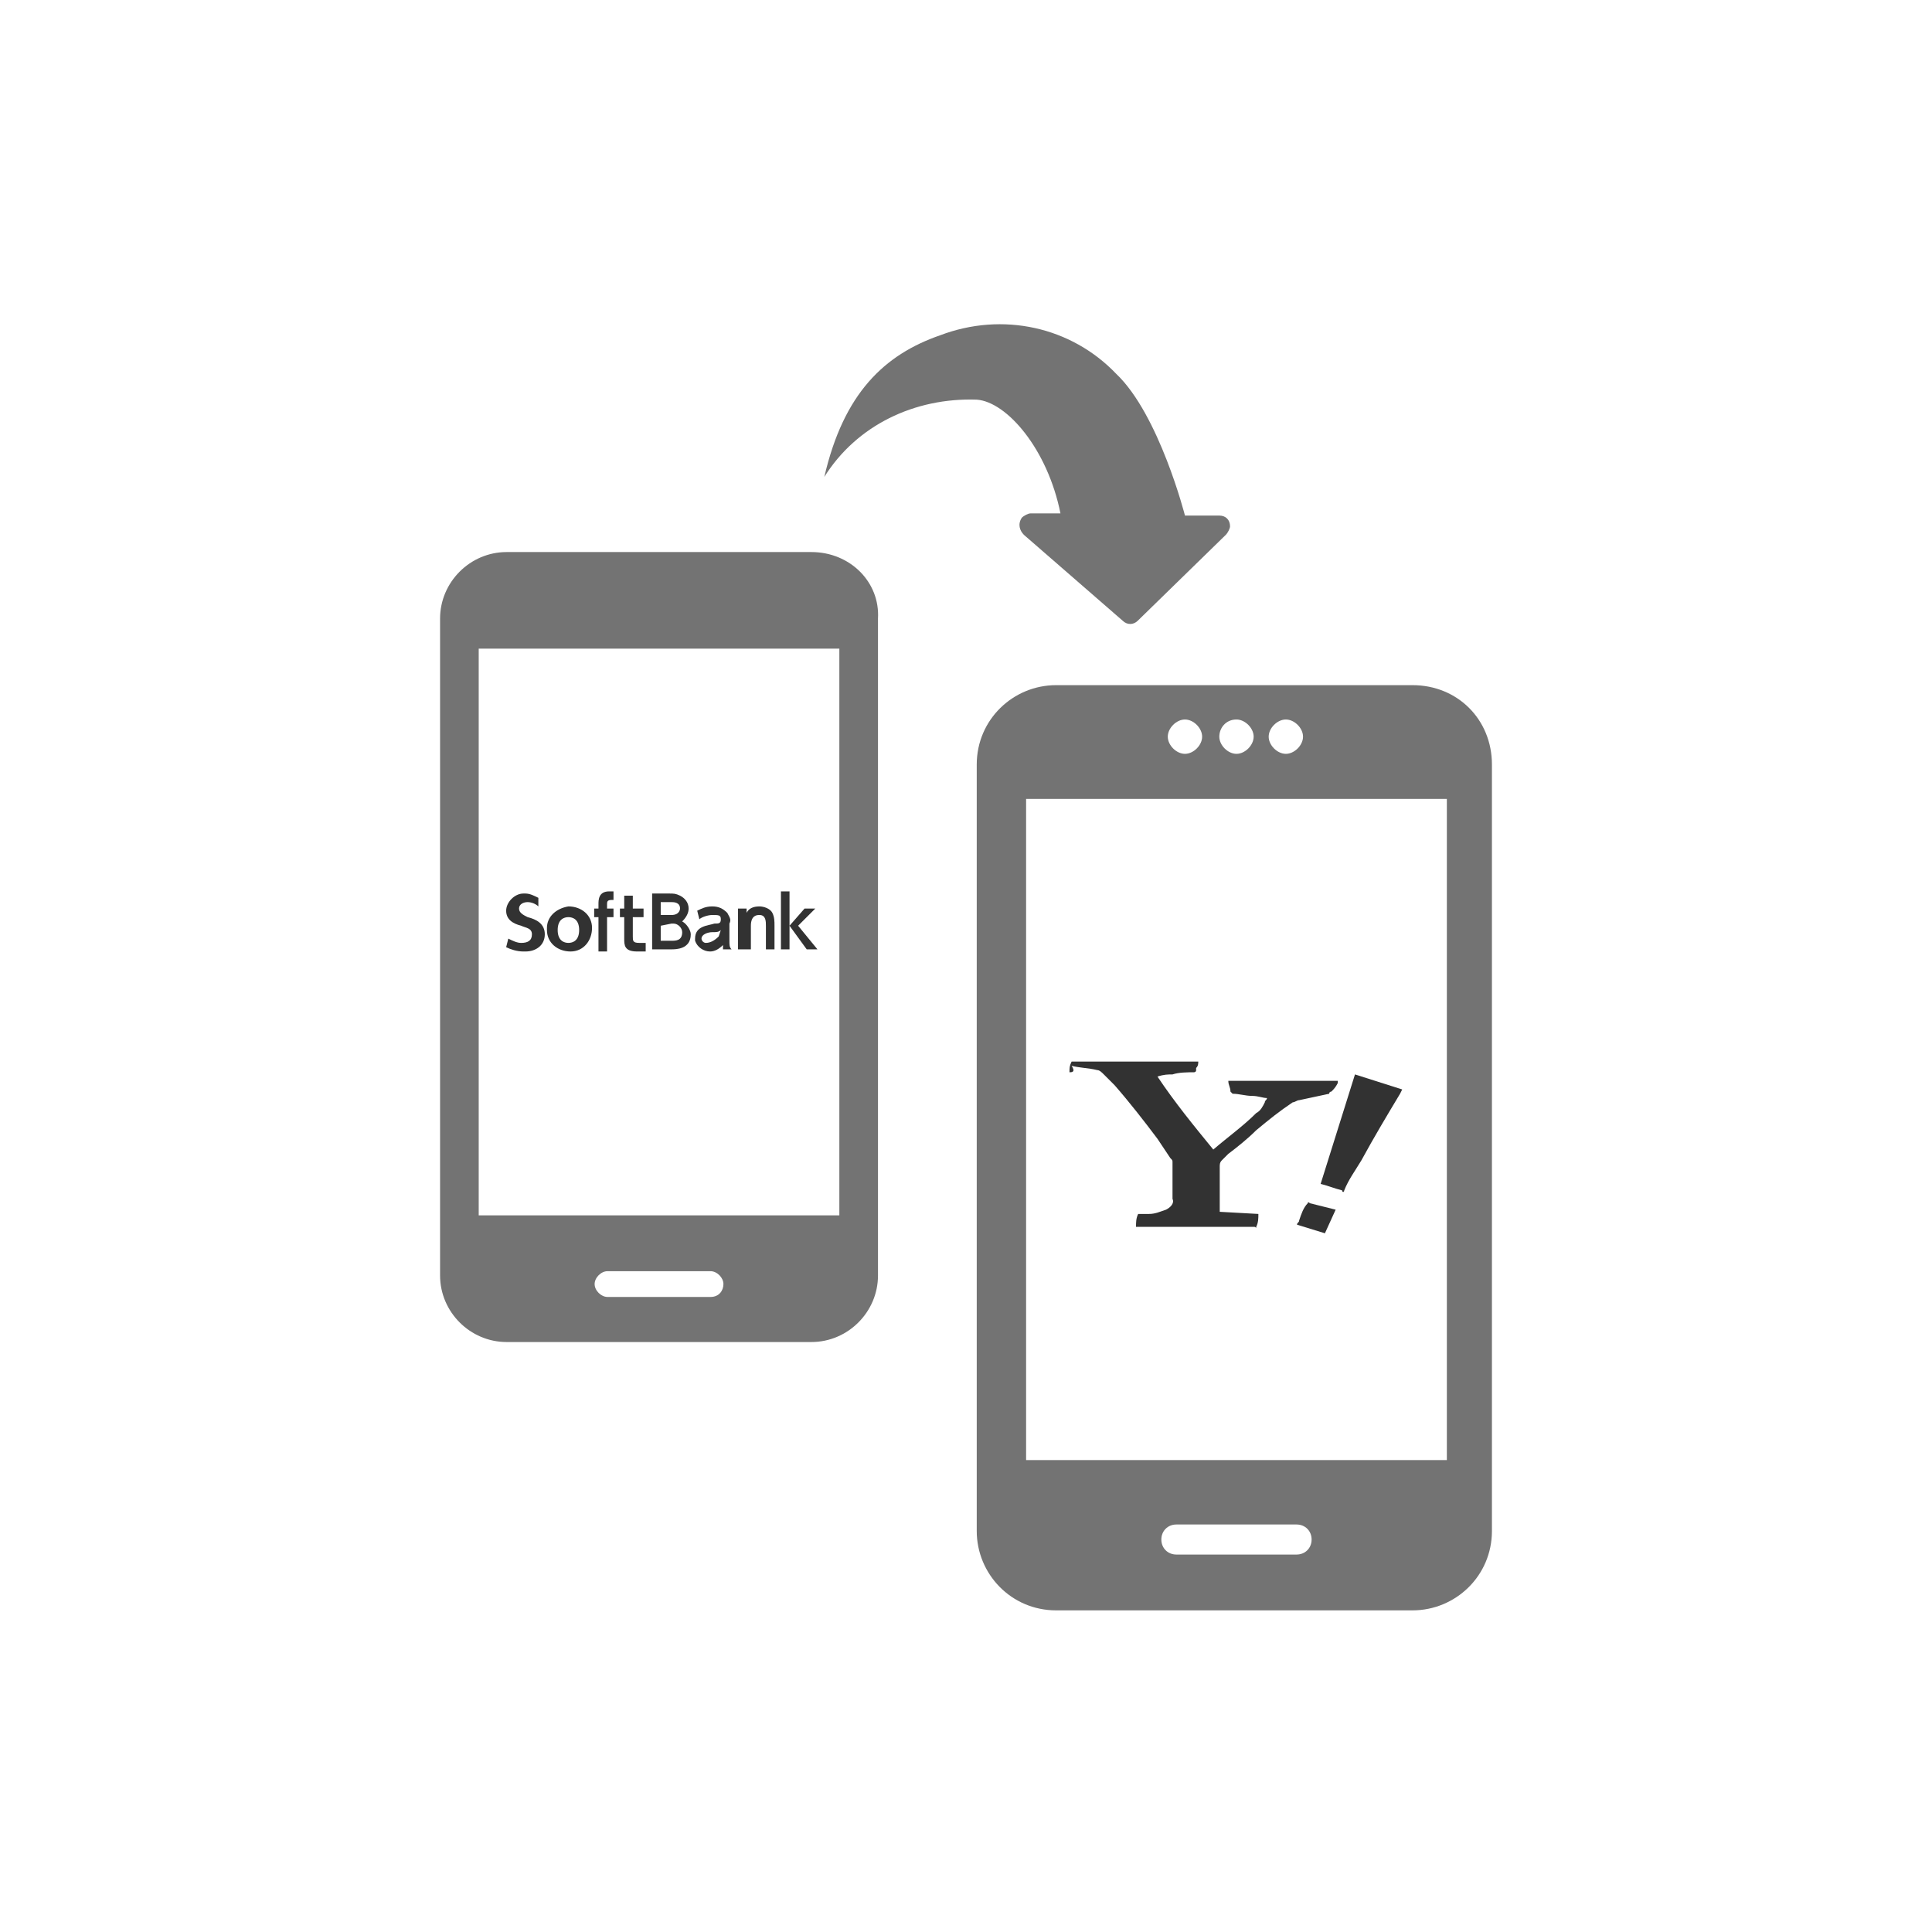 <?xml version="1.0" encoding="utf-8"?>
<!-- Generator: Adobe Illustrator 24.0.1, SVG Export Plug-In . SVG Version: 6.00 Build 0)  -->
<svg version="1.1" id="レイヤー_1" xmlns="http://www.w3.org/2000/svg" xmlns:xlink="http://www.w3.org/1999/xlink" x="0px"
	 y="0px" viewBox="0 0 90 90" style="enable-background:new 0 0 90 90;" xml:space="preserve">
<style type="text/css">
	.st0{fill:#737373;}
	.st1{fill-rule:evenodd;clip-rule:evenodd;fill:#737373;}
	.st2{fill-rule:evenodd;clip-rule:evenodd;fill:#323232;}
	.st3{fill:#323232;}
</style>
<g id="グループ_179" transform="translate(-74 -927.083)">
	<g id="グループ_93_1_" transform="translate(0 -50)">
		<path id="パス_70_1_" class="st0" d="M111.8,1002.8H97.6c-1.7,0-3.1,1.4-3.1,3.1v30.6c0,1.7,1.4,3.1,3.1,3.1h14.2
			c1.7,0,3.1-1.4,3.1-3.1v-30.6C115,1004.2,113.6,1002.8,111.8,1002.8z M107.1,1037.5h-4.8c-0.3,0-0.6-0.3-0.6-0.6s0.3-0.6,0.6-0.6
			l0,0h4.8c0.3,0,0.6,0.3,0.6,0.6S107.5,1037.5,107.1,1037.5z M113.1,1033.7H96.3v-26.4h16.8V1033.7z"/>
		<path id="パス_71_1_" class="st1" d="M112.4,999.3c0.9-3.9,2.8-5.7,5.4-6.6c2.9-1.1,6.1-0.4,8.2,1.8c2,1.9,3.2,6.6,3.2,6.6h1.6
			c0.3,0,0.5,0.2,0.5,0.5c0,0.1-0.1,0.3-0.2,0.4l-4.1,4c-0.2,0.2-0.5,0.2-0.7,0l-4.6-4c-0.2-0.2-0.3-0.5-0.1-0.8
			c0.1-0.1,0.3-0.2,0.4-0.2h1.4c-0.6-3-2.5-5.2-3.9-5.3C116.6,995.6,113.9,996.9,112.4,999.3z"/>
		<path id="パス_72_1_" class="st0" d="M139.8,1009h-16.6c-2,0-3.7,1.6-3.7,3.7v35.7c0,2,1.6,3.7,3.7,3.7h16.6
			c2,0,3.7-1.6,3.7-3.7v-35.7C143.5,1010.6,141.9,1009,139.8,1009z M133.9,1010.6c0.4,0,0.8,0.4,0.8,0.8c0,0.4-0.4,0.8-0.8,0.8
			c-0.4,0-0.8-0.4-0.8-0.8C133.1,1011,133.5,1010.6,133.9,1010.6L133.9,1010.6z M131.6,1010.6c0.4,0,0.8,0.4,0.8,0.8
			s-0.4,0.8-0.8,0.8c-0.4,0-0.8-0.4-0.8-0.8C130.8,1011,131.1,1010.6,131.6,1010.6L131.6,1010.6z M129.2,1010.6
			c0.4,0,0.8,0.4,0.8,0.8c0,0.4-0.4,0.8-0.8,0.8c-0.4,0-0.8-0.4-0.8-0.8C128.4,1011,128.8,1010.6,129.2,1010.6L129.2,1010.6z
			 M134.4,1049.5h-5.6c-0.4,0-0.7-0.3-0.7-0.7s0.3-0.7,0.7-0.7l0,0h5.6c0.4,0,0.7,0.3,0.7,0.7S134.8,1049.5,134.4,1049.5
			L134.4,1049.5z M141.4,1045.1h-19.6v-30.8h19.6V1045.1z"/>
	</g>
	<g id="グループ_17" transform="translate(103.32 961.334)">
		<path id="パス_73" class="st2" d="M20.5,15.7c0-0.2,0-0.3,0.1-0.5c0,0,0,0,0,0c0,0,0,0,0.1,0h5.8c0,0.1,0,0.2-0.1,0.3
			c0,0,0,0.1,0,0.1c0,0.1-0.1,0.1-0.1,0.1c-0.3,0-0.7,0-1,0.1c-0.2,0-0.4,0-0.7,0.1c0.8,1.2,1.7,2.3,2.6,3.4c0.7-0.6,1.4-1.1,2-1.7
			c0.2-0.1,0.3-0.3,0.4-0.5c0-0.1,0.1-0.1,0.1-0.2c-0.2,0-0.4-0.1-0.7-0.1c-0.3,0-0.6-0.1-0.9-0.1c0,0,0,0-0.1-0.1
			c0-0.2-0.1-0.3-0.1-0.5h5.1c0,0,0,0,0,0.1c-0.1,0.2-0.2,0.3-0.3,0.4c0,0-0.1,0-0.1,0.1c-0.5,0.1-0.9,0.2-1.4,0.3
			c-0.1,0-0.2,0.1-0.3,0.1c-0.6,0.4-1.1,0.8-1.7,1.3c-0.4,0.4-0.9,0.8-1.3,1.1c-0.1,0.1-0.2,0.2-0.3,0.3c-0.1,0.1-0.1,0.2-0.1,0.3
			c0,0.5,0,1,0,1.4v0.7l1.8,0.1c0,0.2,0,0.4-0.1,0.6c0,0.1,0,0-0.1,0c-0.2,0-0.5,0-0.7,0c-0.8,0-1.6,0-2.4,0c-0.4,0-0.9,0-1.3,0
			c-0.3,0-0.6,0-1,0c0,0,0,0-0.1,0c0-0.2,0-0.4,0.1-0.6c0.2,0,0.4,0,0.5,0c0.3,0,0.5-0.1,0.8-0.2c0.2-0.1,0.4-0.3,0.3-0.5
			c0-0.6,0-1.1,0-1.7c0-0.1,0-0.1-0.1-0.2c-0.2-0.3-0.4-0.6-0.6-0.9c-0.6-0.8-1.3-1.7-2-2.5c-0.2-0.2-0.3-0.3-0.5-0.5
			c-0.1-0.1-0.2-0.2-0.3-0.2c-0.4-0.1-0.8-0.1-1.2-0.2C20.8,15.7,20.6,15.7,20.5,15.7z"/>
		<path id="パス_74" class="st2" d="M32.2,20.9l1.6-5.1l2.2,0.7l-0.1,0.2c-0.6,1-1.2,2-1.8,3.1c-0.3,0.5-0.6,0.9-0.8,1.4
			c0,0.1-0.1,0.1-0.1,0C32.8,21.1,32.6,21,32.2,20.9L32.2,20.9z"/>
		<path id="パス_75" class="st2" d="M32.9,22.1C32.9,22.2,32.9,22.2,32.9,22.1l-0.5,1.1l-1.3-0.4c0-0.1,0.1-0.1,0.1-0.2
			c0.1-0.3,0.2-0.6,0.4-0.8c0,0,0-0.1,0.1,0C32.1,21.9,32.5,22,32.9,22.1C32.9,22.1,32.9,22.1,32.9,22.1z"/>
	</g>
	<g id="グループ_18" transform="translate(77.079 953.507)">
		<path id="パス_76" class="st3" d="M22,15.8c-0.1-0.1-0.3-0.2-0.5-0.2c-0.2,0-0.4,0.1-0.4,0.3c0,0,0,0,0,0c0,0.2,0.2,0.3,0.4,0.4
			c0.4,0.1,0.8,0.3,0.8,0.8c0,0.5-0.4,0.8-0.9,0.8c0,0,0,0-0.1,0c-0.3,0-0.6-0.1-0.8-0.2l0.1-0.4c0.2,0.1,0.4,0.2,0.6,0.2
			c0.3,0,0.5-0.1,0.5-0.4c0-0.3-0.3-0.3-0.5-0.4c-0.4-0.1-0.7-0.3-0.7-0.7c0-0.4,0.4-0.8,0.8-0.8c0,0,0,0,0.1,0
			c0.2,0,0.4,0.1,0.6,0.2L22,15.8z"/>
		<path id="パス_77" class="st3" d="M23.4,15.8c0.6,0,1.1,0.4,1.1,1c0,0.6-0.4,1.1-1,1.1s-1.1-0.4-1.1-1c0,0,0,0,0-0.1
			C22.4,16.3,22.8,15.9,23.4,15.8C23.3,15.8,23.4,15.8,23.4,15.8z M23.4,17.5c0.2,0,0.5-0.1,0.5-0.6s-0.3-0.6-0.5-0.6
			s-0.5,0.1-0.5,0.6S23.2,17.5,23.4,17.5L23.4,17.5z"/>
		<path id="パス_78" class="st3" d="M25.5,15.9v0.4h-0.3v1.6h-0.4v-1.6h-0.2v-0.4h0.2v-0.2c0-0.2,0-0.6,0.5-0.6c0.1,0,0.2,0,0.2,0
			l0,0.4c0,0-0.1,0-0.1,0c-0.2,0-0.2,0.1-0.2,0.2v0.2L25.5,15.9z"/>
		<path id="パス_79" class="st3" d="M26,15.3h0.4v0.6h0.5v0.4h-0.5v0.9c0,0.2,0,0.3,0.3,0.3c0.1,0,0.2,0,0.3,0v0.4
			c-0.1,0-0.2,0-0.4,0c-0.6,0-0.6-0.3-0.6-0.6v-1h-0.2v-0.4H26L26,15.3z"/>
		<path id="パス_80" class="st3" d="M28.1,15.2c0.2,0,0.3,0,0.5,0.1c0.2,0.1,0.4,0.3,0.4,0.6c0,0.2-0.1,0.4-0.3,0.6
			c0.2,0.1,0.4,0.4,0.4,0.6c0,0.7-0.7,0.7-0.9,0.7h-0.9v-2.6H28.1z M27.7,15.6v0.6h0.5c0.4,0,0.4-0.3,0.4-0.3c0-0.3-0.3-0.3-0.4-0.3
			L27.7,15.6z M27.7,16.7v0.7h0.5c0.2,0,0.5,0,0.5-0.4c0-0.2-0.2-0.4-0.4-0.4c0,0,0,0-0.1,0L27.7,16.7z"/>
		<path id="パス_81" class="st3" d="M29.4,16c0.2-0.1,0.4-0.2,0.7-0.2c0.3,0,0.5,0.1,0.7,0.3c0.1,0.2,0.2,0.3,0.1,0.5v0.8
			c0,0.2,0,0.3,0.1,0.4h-0.4c0-0.1,0-0.1,0-0.2c-0.2,0.2-0.4,0.3-0.6,0.3c-0.3,0-0.6-0.2-0.7-0.5c0,0,0,0,0-0.1
			c0-0.6,0.6-0.6,0.9-0.7c0.2,0,0.3,0,0.3-0.2s-0.1-0.2-0.4-0.2c-0.2,0-0.5,0.1-0.6,0.2L29.4,16z M30.5,16.9
			c-0.1,0.1-0.2,0.1-0.4,0.1c-0.2,0-0.5,0.1-0.5,0.3c0,0.1,0.1,0.2,0.2,0.2c0,0,0,0,0,0c0.2,0,0.4-0.1,0.6-0.3L30.5,16.9z"/>
		<path id="パス_82" class="st3" d="M31.3,17.9v-2h0.4v0.2c0.1-0.2,0.3-0.3,0.6-0.3c0.2,0,0.5,0.1,0.6,0.3
			c0.1,0.2,0.1,0.4,0.1,0.6v1.1h-0.4v-1.1c0-0.2,0-0.5-0.3-0.5c-0.1,0-0.4,0-0.4,0.5v1.1H31.3z"/>
		<path id="パス_83" class="st3" d="M33.7,16.7l0.7-0.8h0.5l-0.8,0.8l0.9,1.1h-0.5l-0.8-1.1v1.1h-0.4v-2.7h0.4L33.7,16.7z"/>
	</g>
</g>
</svg>
